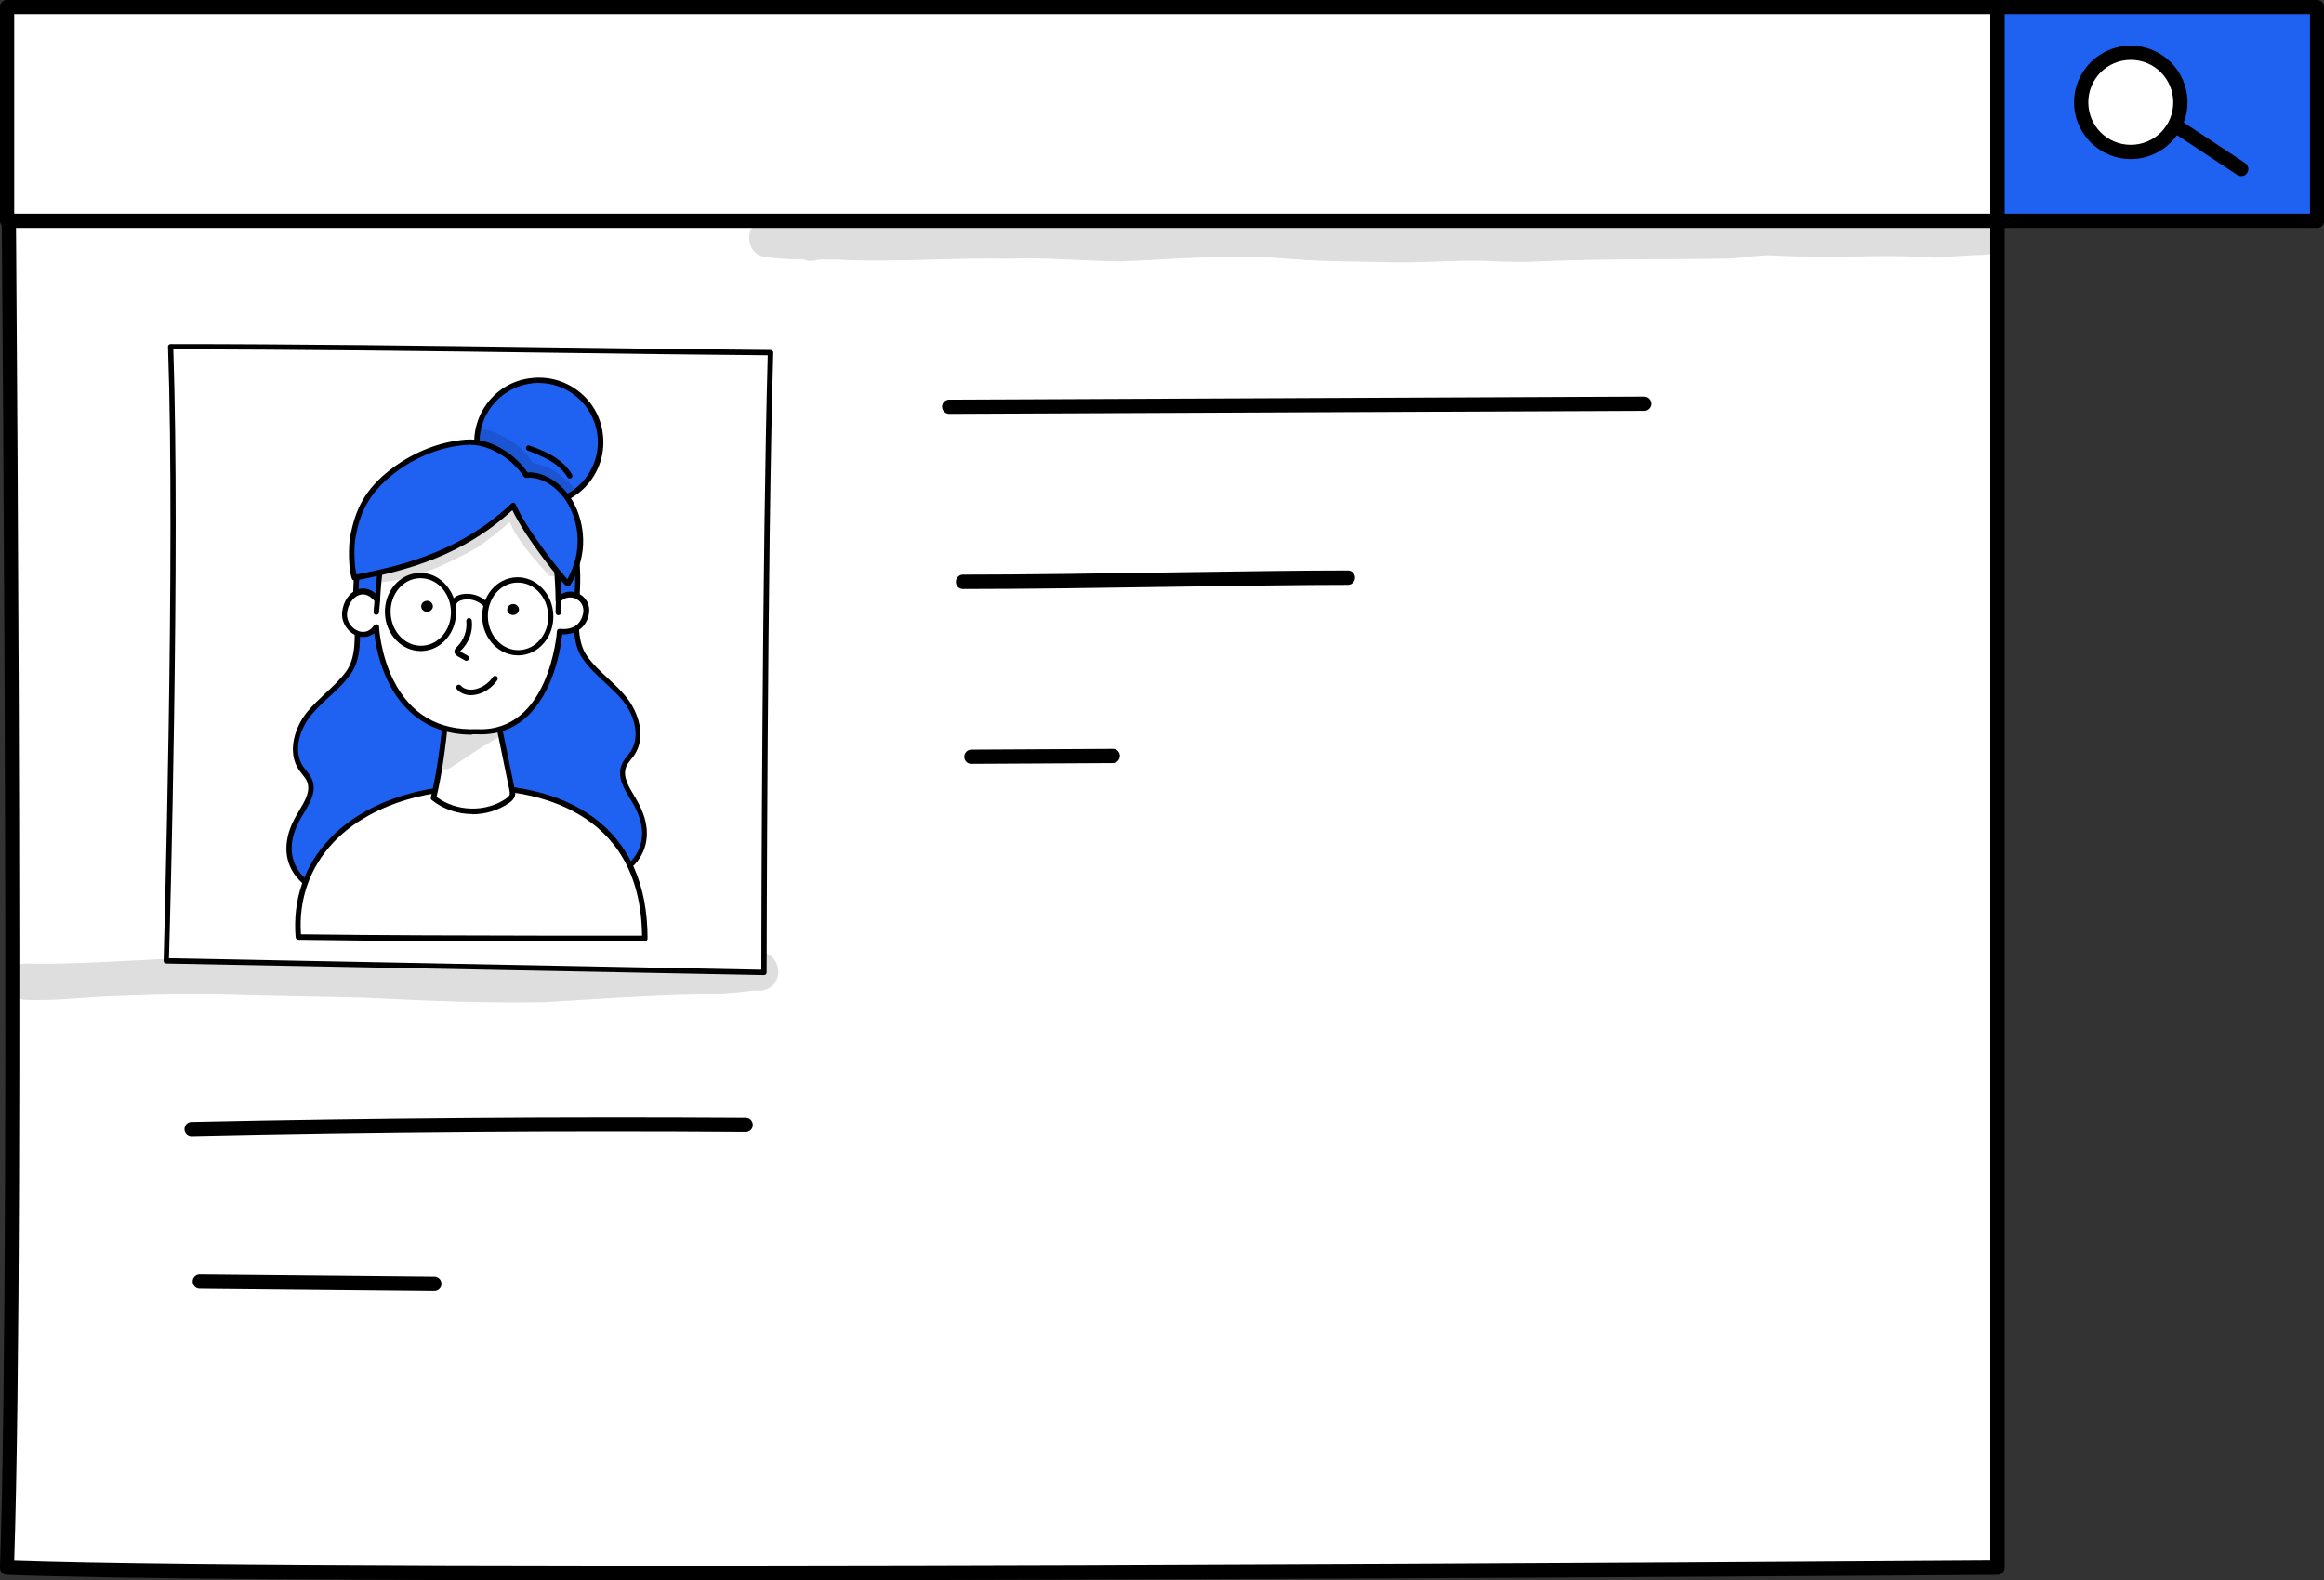 <?xml version="1.0" encoding="UTF-8"?> <svg xmlns="http://www.w3.org/2000/svg" id="_Слой_2" data-name="Слой 2" viewBox="0 0 122.56 83.36"><rect x="0" y="0" width="122.56" height="83.36" fill="#333333" stroke="none"/> <defs> <style> .cls-1 { opacity: .13; } .cls-2, .cls-3, .cls-4 { stroke-width: 0px; } .cls-3 { fill: #1f62f2; } .cls-4 { fill: #fff; } </style> </defs> <g id="Layer_1" data-name="Layer 1"> <g> <g> <g> <g> <path class="cls-4" d="m.38,82.69C1.01,64.08.38.38.38.38h104.96v82.31s-87.51.67-104.96,0Z"></path> <path class="cls-2" d="m35.3,83.36c-15.56,0-29.16-.07-34.94-.29-.21,0-.37-.18-.36-.39C.63,64.29,0,1.02,0,.38c0-.1.04-.2.11-.27.07-.07.17-.11.27-.11h104.96c.21,0,.38.17.38.38v82.31c0,.21-.17.37-.37.38-.58,0-39.17.29-70.04.29Zm-34.54-1.03c17.47.61,98,.03,104.2-.01V.75H.75c.05,5.28.59,63.48,0,81.58Z"></path> </g> <g> <rect class="cls-4" x=".38" y=".38" width="104.96" height="11.27"></rect> <path class="cls-2" d="m105.34,12.02H.38C.17,12.02,0,11.85,0,11.65V.38C0,.17.17,0,.38,0h104.96c.21,0,.38.17.38.38v11.27c0,.21-.17.38-.38.38ZM.75,11.27h104.21V.75H.75v10.52Z"></path> </g> <g> <rect class="cls-3" x="105.34" y=".38" width="16.85" height="11.27"></rect> <path class="cls-2" d="m122.19,12.02h-16.85c-.21,0-.37-.17-.37-.38V.38c0-.21.17-.38.37-.38h16.85c.21,0,.38.17.38.38v11.27c0,.21-.17.38-.38.38Zm-16.47-.75h16.1V.75h-16.1v10.52Z"></path> </g> <g> <circle class="cls-4" cx="112.37" cy="5.4" r="2.61"></circle> <path class="cls-2" d="m112.37,8.39c-1.65,0-2.99-1.34-2.99-2.99s1.34-2.99,2.99-2.99,2.99,1.34,2.99,2.99-1.34,2.99-2.99,2.99Zm0-5.23c-1.24,0-2.24,1-2.24,2.24s1,2.24,2.24,2.24,2.24-1,2.24-2.24-1-2.24-2.24-2.24Z"></path> </g> <path class="cls-2" d="m118.2,9.29c-.07,0-.14-.02-.21-.06l-3.45-2.28c-.17-.11-.22-.35-.11-.52.11-.17.35-.22.52-.11l3.45,2.28c.17.11.22.35.11.52-.07.11-.19.17-.31.17Z"></path> </g> <path class="cls-2" d="m50.06,21.83c-.21,0-.37-.17-.38-.37,0-.21.17-.38.37-.38l36.66-.16h0c.21,0,.37.17.38.37,0,.21-.17.38-.37.38l-36.66.16h0Z"></path> <path class="cls-2" d="m50.78,31.07c-.21,0-.37-.17-.37-.38s.17-.38.37-.38c3.31,0,7.29-.06,11.14-.12,3.46-.05,6.72-.1,9.17-.1.21,0,.37.17.37.38s-.17.38-.37.38c-2.44,0-5.7.05-9.15.1-3.85.06-7.83.12-11.15.12Z"></path> <path class="cls-2" d="m51.22,40.29c-.21,0-.37-.17-.37-.37,0-.21.17-.38.37-.38l7.47-.04h0c.21,0,.37.17.37.37,0,.21-.17.38-.37.38l-7.47.04h0Z"></path> <path class="cls-2" d="m10.1,59.93c-.2,0-.37-.16-.37-.37,0-.21.16-.38.37-.38,9.7-.21,19.53-.28,29.23-.22.21,0,.37.17.37.38,0,.21-.17.37-.37.37h0c-9.69-.07-19.51,0-29.2.22h0Z"></path> <path class="cls-2" d="m22.91,68.09h0l-12.38-.12c-.21,0-.37-.17-.37-.38,0-.21.17-.37.37-.37h0l12.38.12c.21,0,.37.17.37.38,0,.21-.17.37-.38.37Z"></path> <g class="cls-1"> <path class="cls-2" d="m104.57,11.63c-.12.02.15-.02.19-.02-.68.13-1.34.11-2.5.21-2.21.05-4.43-.07-6.64-.09-.81-.01-1.62-.12-2.44-.16-.62-.02-1.24.07-1.85.09-2.23.11-4.46.05-6.69.07-2.2.07-4.39.21-6.59.04-2.61.03-5.22.11-7.83.13-1.58.03-3.16-.12-4.74-.03-2.21.03-4.42.1-6.63.15-1.79,0-3.58-.17-5.37-.1-3.23-.02-6.45.19-9.68-.09-.11,0-.21,0-.32-.01-.18-.15-.41-.26-.72-.27-.25,0-.45.08-.62.19-.39-.03-.78-.07-1.16-.11-.01,0-.02,0-.03,0-.32-.07-.67-.12-.96.07-.74.41-.6,1.63.24,1.83.7.12,1.41.15,2.12.15.12.05.26.08.42.09.16,0,.3-.04.42-.08.31,0,.62,0,.93,0,3.01.17,6.02-.11,9.04-.04,1.96-.08,3.91.11,5.87.14,2.07-.07,4.14-.27,6.22-.22,1.22-.07,2.43.07,3.64.15,1.39.08,2.78.07,4.18.11,1.48.05,2.95-.06,4.43-.08,1.21,0,2.43.12,3.64.04,3.33-.15,6.67-.09,10-.15.78-.02,1.54-.2,2.32-.17,1.65.09,3.29.09,4.94.05,1.18-.04,2.36,0,3.53.07.65,0,1.29-.1,1.93-.12.59-.06,1.37.11,1.72-.49.41-.66-.26-1.55-1.01-1.32Z"></path> </g> </g> <g class="cls-1"> <path class="cls-2" d="m40,50.22c-.09,0-.21.02-.31.05,0,0-.01,0-.04,0-.06.01-.13.03-.19.05-1.9.12-3.81.03-5.71.19-2.42.09-4.82.43-7.24.4-2.61-.05-5.21-.27-7.82-.29-2.74-.07-5.47-.22-8.21-.1-3.04.06-6.08.37-9.13.3-1.25.03-1.28,1.88,0,1.92,1.34.05,2.67-.08,4-.17,2.1-.08,4.21-.16,6.32-.11,2.53.08,5.06.1,7.59.17,3.14.15,6.28.29,9.43.23,1.87-.1,3.73-.24,5.6-.32,1.79-.1,3.59-.04,5.37-.29.08,0,.16,0,.23,0,.19.02.38,0,.54-.08,1.03-.39.69-2-.42-1.95Z"></path> </g> </g> <g> <g> <path class="cls-4" d="m40.64,18.58c-10.61-.1-21.38-.31-31.64-.31.39,11.1-.23,32.4-.23,32.4l31.52.61s.03-22.04.35-32.7Z"></path> <path class="cls-2" d="m40.29,51.43h0l-31.52-.61s-.07-.02-.1-.04c-.03-.03-.04-.06-.04-.1,0-.21.62-21.42.23-32.39,0-.04.01-.08.04-.1.03-.03.06-.04.1-.04,6.64,0,13.62.09,20.37.18,3.7.05,7.53.1,11.27.13.04,0,.07.02.1.04.03.03.04.06.04.1-.31,10.53-.35,32.47-.35,32.69,0,.04-.02.07-.04.1-.03.03-.06.04-.1.04Zm-31.38-.89l31.24.61c0-1.92.05-22.28.34-32.41-3.7-.03-7.48-.08-11.13-.13-6.7-.09-13.63-.18-20.22-.18.36,10.54-.17,30.23-.23,32.11Z"></path> </g> <g> <g> <path class="cls-3" d="m30.05,28.37c1.02,1.87-.26,4.75.8,6.29.58.84,1.45,1.4,2.09,2.18.64.78,1.02,1.99.44,2.87-.15.22-.35.41-.45.66-.28.66.24,1.33.58,1.94,1.83,3.19-1.75,5.13-5.24,4.1-1.56-.46-2.16-.78-3.33-1.94-1.16-1.14-1.81-2.78-2.02-4.45-.21-1.67,0-3.39.38-5.05.44-1.91,1.15-3.86,2.55-5.19,1.41-1.33,2.64-2.71,4.2-1.39Z"></path> <path class="cls-2" d="m30.15,46.82c-.63,0-1.28-.09-1.93-.28-1.54-.45-2.17-.77-3.39-1.98-1.1-1.09-1.83-2.7-2.06-4.53-.19-1.49-.06-3.16.38-5.1.56-2.44,1.38-4.12,2.59-5.26.09-.09.19-.18.28-.27,1.31-1.26,2.56-2.44,4.11-1.13.01.01.02.02.03.04.53.96.46,2.16.4,3.33-.06,1.14-.12,2.21.39,2.95.31.45.73.83,1.12,1.2.33.3.66.61.95.97.65.8,1.07,2.09.45,3.04-.06.09-.12.17-.18.24-.1.13-.2.25-.26.39-.21.5.11,1.04.42,1.55.05.09.11.17.15.26.69,1.2.68,2.34,0,3.21-.7.88-2.01,1.37-3.47,1.37Zm-1.37-18.83c-.86,0-1.66.77-2.55,1.61-.09.09-.19.18-.28.27-1.17,1.11-1.97,2.73-2.51,5.12-.43,1.91-.56,3.55-.38,5,.22,1.77.92,3.32,1.98,4.37,1.19,1.17,1.76,1.46,3.27,1.91,2.02.6,4.16.18,5.09-.99.62-.79.62-1.79-.02-2.9-.05-.08-.1-.17-.15-.25-.33-.55-.71-1.17-.44-1.81.07-.17.19-.32.3-.46.06-.08.12-.15.17-.22.54-.83.16-1.98-.43-2.7-.28-.34-.61-.64-.93-.94-.41-.38-.84-.77-1.17-1.25-.56-.81-.5-1.93-.44-3.12.06-1.11.12-2.26-.35-3.15-.41-.34-.79-.48-1.16-.48Z"></path> </g> <g> <path class="cls-3" d="m19.19,29.17c-1.02,1.87.26,4.75-.8,6.29-.58.84-1.45,1.4-2.09,2.18-.64.78-1.02,1.99-.44,2.87.15.22.35.41.45.66.28.66-.24,1.33-.58,1.94-1.83,3.19,1.75,5.13,5.24,4.1,1.56-.46,2.16-.78,3.33-1.94,1.16-1.14,1.81-2.78,2.02-4.45.21-1.67,0-3.39-.38-5.05-.44-1.91-1.15-3.86-2.55-5.19-1.41-1.33-2.64-2.71-4.2-1.39Z"></path> <path class="cls-2" d="m19.09,47.61c-1.46,0-2.77-.49-3.47-1.37-.69-.87-.69-2.02,0-3.21.05-.09.1-.17.15-.26.31-.52.63-1.05.42-1.55-.06-.14-.15-.26-.26-.39-.06-.08-.12-.16-.18-.24-.62-.95-.2-2.24.45-3.04.29-.35.63-.67.95-.97.4-.37.81-.75,1.13-1.2.5-.73.45-1.81.39-2.95-.06-1.16-.13-2.36.4-3.33,0-.02.02-.03.03-.04,1.55-1.32,2.79-.13,4.11,1.13.09.09.19.18.28.27,1.21,1.15,2.04,2.82,2.59,5.26.44,1.94.57,3.61.38,5.1-.23,1.84-.96,3.45-2.06,4.53-1.22,1.21-1.85,1.52-3.39,1.98-.64.19-1.3.28-1.93.28Zm.21-18.35c-.47.89-.41,2.04-.35,3.15.06,1.19.12,2.31-.44,3.12-.33.48-.76.87-1.17,1.25-.32.29-.65.6-.93.94-.59.72-.98,1.87-.43,2.7.05.08.11.15.17.22.11.14.22.28.3.46.27.64-.11,1.26-.44,1.81-.05.09-.1.17-.15.25-.63,1.11-.64,2.11-.02,2.9.93,1.17,3.07,1.59,5.09.99,1.51-.45,2.08-.73,3.27-1.91,1.05-1.04,1.76-2.59,1.98-4.37.18-1.46.06-3.09-.38-5-.54-2.39-1.34-4.01-2.51-5.12-.09-.09-.19-.18-.28-.27-1.27-1.21-2.36-2.25-3.71-1.13Z"></path> </g> <g> <path class="cls-4" d="m34,49.5c0-6.19-4.6-7.91-8.62-7.97-5.9-.09-10.04,3.15-9.66,7.89,6.32.09,12.44.06,18.27.08Z"></path> <path class="cls-2" d="m34,49.64h0c-1.75,0-3.48,0-5.31,0-4.2,0-8.53,0-12.96-.07-.07,0-.13-.06-.14-.13-.16-1.98.45-3.77,1.77-5.17,1.75-1.87,4.68-2.92,8.03-2.87,1.66.02,4.03.34,5.9,1.71,1.9,1.39,2.86,3.54,2.86,6.4,0,.04-.02.07-.04.1-.03.03-.06.04-.1.04Zm-18.14-.36c4.38.06,8.67.06,12.83.07,1.78,0,3.47,0,5.17,0-.08-6.82-5.94-7.64-8.47-7.68-3.27-.05-6.12.97-7.82,2.78-1.23,1.31-1.82,2.98-1.7,4.82Z"></path> </g> <g> <path class="cls-4" d="m22.86,42.09c.32-1.35.5-2.72.66-4.3.6-.16,1.23-.23,1.86-.2.28.01.59.06.76.26.11.13.15.3.18.46.23,1.12.46,2.25.69,3.37.02.09.04.18.01.26-.03.12-.14.21-.25.29-1.13.78-2.79.76-3.91-.15Z"></path> <path class="cls-2" d="m24.92,42.94c-.77,0-1.54-.25-2.15-.74-.04-.03-.06-.09-.05-.14.32-1.32.49-2.66.66-4.28,0-.06.05-.11.1-.12.62-.17,1.26-.24,1.9-.21.29.01.65.06.87.31.14.16.18.36.21.53l.69,3.37c.02.09.04.21,0,.33-.05.17-.18.28-.31.37-.57.39-1.25.59-1.93.59Zm-1.9-.91c1.04.79,2.6.83,3.67.09.08-.06.17-.13.19-.21.01-.05,0-.13-.01-.2l-.69-3.37c-.03-.14-.06-.3-.15-.4-.15-.17-.43-.2-.66-.21-.58-.02-1.16.03-1.72.18-.16,1.55-.33,2.86-.63,4.13Z"></path> </g> <g> <path class="cls-4" d="m29.26,28.41s.21,2.15.21,3.24c.59-.67,1.8-.08,1.38.97-.35.88-1.32.69-1.32.69,0,0-.36,5.47-4.35,5.29-5.07.22-5.32-5.53-5.32-5.53-.62.86-1.73.13-1.67-.72.06-.93.99-1.68,1.74-.71.06-1.17.2-2.14.44-3.32.09-.7.6-1.3,1.22-1.64.62-.34,1.35-.46,2.06-.5.84-.04,1.69.03,2.52.21,1.14.25,2.3.77,3.1,2.01Z"></path> <path class="cls-2" d="m24.89,38.75c-2.51,0-3.78-1.49-4.41-2.77-.51-1.04-.69-2.07-.74-2.58-.26.2-.58.26-.9.14-.49-.17-.83-.69-.8-1.2.04-.6.39-1.11.86-1.26.19-.06.53-.09.9.22.06-.97.19-1.87.43-3.01.09-.69.57-1.34,1.29-1.74.56-.31,1.23-.47,2.12-.52.86-.04,1.72.03,2.55.22,1.45.32,2.49,1,3.19,2.07.01.02.02.04.02.06,0,.02.17,1.82.2,2.96.31-.18.69-.18,1.01.02.33.2.62.66.37,1.3-.27.68-.92.82-1.33.8-.04.39-.19,1.5-.68,2.61-.8,1.82-2.11,2.74-3.8,2.66-.09,0-.19,0-.28,0Zm-5.04-5.82s.03,0,.04,0c.06.02.1.07.1.13,0,.01.07,1.43.75,2.8.9,1.81,2.38,2.68,4.42,2.6,0,0,0,0,.01,0,3.81.17,4.2-5.11,4.2-5.16,0-.04.02-.08.05-.1.03-.02.07-.03.11-.03.04,0,.87.15,1.16-.6.19-.47,0-.8-.25-.95-.24-.15-.63-.17-.89.13-.04.04-.1.06-.16.04-.06-.02-.09-.07-.09-.13,0-.99-.18-2.91-.2-3.19-.66-1-1.61-1.61-2.99-1.91-.81-.18-1.65-.25-2.48-.21-.84.04-1.48.19-2,.48-.64.35-1.07.93-1.15,1.53,0,0,0,0,0,.01-.26,1.25-.38,2.21-.44,3.3,0,.06-.04.11-.1.13-.06.02-.12,0-.15-.05-.26-.33-.54-.46-.83-.37-.35.11-.63.53-.66,1-.02.39.24.78.61.91.18.06.52.11.8-.28.03-.04.07-.06.12-.06Zm9.75-1.28h0,0Z"></path> </g> <g> <path class="cls-3" d="m31.65,22.9c-.24-1.79-1.88-3.04-3.66-2.81-1.79.24-3.04,1.88-2.81,3.66.24,1.79,1.88,3.04,3.66,2.81,1.79-.24,3.04-1.88,2.81-3.66Z"></path> <path class="cls-2" d="m28.41,26.73c-1.68,0-3.15-1.25-3.37-2.96-.12-.9.12-1.8.67-2.52.55-.72,1.35-1.19,2.26-1.3.9-.12,1.8.12,2.52.67.72.55,1.19,1.35,1.3,2.26.25,1.86-1.07,3.58-2.93,3.82-.15.02-.3.03-.45.03Zm0-6.53c-.14,0-.27,0-.41.03-1.71.23-2.91,1.8-2.68,3.5.23,1.71,1.8,2.91,3.5,2.68,1.71-.23,2.91-1.8,2.68-3.5-.21-1.57-1.55-2.71-3.09-2.71Z"></path> </g> <g> <path class="cls-3" d="m27.07,26.67c-2.58,2.44-5.49,3.27-8.37,3.81-.17-.47-.18-1.66-.09-2.16.24-1.24.63-2.36,2.18-3.52,1.09-.81,2.41-1.35,3.77-1.46,1.34-.11,2.63.85,3.19,1.74.98-.12,2.03.71,2.49,1.75.4.89.69,2.38-.28,3.97-.16-.1-2.27-2.65-2.88-4.12Z"></path> <path class="cls-2" d="m29.95,30.93s-.05,0-.08-.02c-.22-.14-2.16-2.53-2.85-4-2.59,2.38-5.52,3.19-8.3,3.71-.07.01-.14-.03-.16-.09-.19-.51-.19-1.74-.09-2.24.27-1.39.73-2.48,2.24-3.61,1.14-.85,2.5-1.38,3.84-1.49,1.33-.11,2.63.78,3.27,1.73.96-.06,2.05.71,2.55,1.84.35.78.77,2.35-.29,4.1-.02.03-.05.06-.09.06-.01,0-.02,0-.03,0Zm-2.88-4.4s.02,0,.03,0c.05,0,.08.04.1.08.55,1.3,2.25,3.42,2.72,3.94.88-1.58.5-2.98.18-3.68-.47-1.05-1.48-1.77-2.34-1.66-.05,0-.11-.02-.14-.07-.56-.88-1.82-1.77-3.05-1.67-1.29.1-2.6.61-3.69,1.43-1.58,1.19-1.92,2.35-2.13,3.43-.09.47-.08,1.48.05,1.97,2.76-.52,5.65-1.36,8.18-3.75.03-.03.06-.04.1-.04Z"></path> </g> <path class="cls-2" d="m24.84,36.67c-.3,0-.57-.11-.75-.32-.05-.06-.04-.15.01-.2.06-.05.15-.04.2.01.25.29.66.22.78.19.36-.09.69-.31.91-.64.04-.06.13-.08.2-.04.06.04.08.13.04.2-.27.39-.65.66-1.08.76-.11.02-.21.04-.31.04Z"></path> <path class="cls-2" d="m27.37,32.16c0-.16-.13-.3-.3-.3s-.31.12-.32.28.13.3.3.3c.17,0,.31-.12.32-.28Z"></path> <path class="cls-2" d="m22.83,31.99c0-.16-.13-.3-.3-.3s-.31.12-.32.28c0,.16.13.3.3.3.17,0,.31-.12.32-.28Z"></path> <path class="cls-2" d="m24.6,34.86s-.05,0-.07-.02l-.39-.22s-.15-.09-.17-.2c-.03-.14.07-.24.12-.29.37-.36.56-.87.5-1.37,0-.08.05-.15.13-.16.08,0,.15.05.16.13.07.59-.15,1.18-.59,1.6,0,0-.02.02-.03.03,0,0,.01,0,.02.01l.39.22c.07.04.09.13.05.19-.03.05-.07.07-.12.07Z"></path> <g> <path class="cls-2" d="m27.32,34.57c-.48,0-.94-.2-1.29-.56-.37-.38-.58-.88-.6-1.43-.04-1.14.76-2.09,1.8-2.13.5-.02.98.18,1.35.56.37.38.58.88.6,1.43.02.55-.15,1.07-.49,1.47-.34.41-.8.64-1.31.66-.02,0-.04,0-.07,0Zm-.02-3.84s-.04,0-.05,0c-.88.03-1.56.86-1.52,1.84.02.48.2.92.52,1.25.31.32.72.49,1.14.47.42-.02.81-.21,1.1-.56.29-.35.44-.8.42-1.28-.02-.48-.2-.92-.52-1.25-.3-.31-.68-.47-1.09-.47Z"></path> <path class="cls-2" d="m22.19,34.34c-.48,0-.94-.2-1.29-.56-.37-.38-.58-.88-.6-1.43-.04-1.14.76-2.09,1.8-2.13.51-.02.99.18,1.35.56.37.38.58.88.6,1.43.02.55-.15,1.07-.49,1.47-.34.41-.8.64-1.31.66-.02,0-.04,0-.07,0Zm-.02-3.84s-.04,0-.05,0c-.88.03-1.56.86-1.52,1.84.02.48.2.92.52,1.25.31.32.72.49,1.14.47.42-.02.81-.21,1.1-.56.29-.35.44-.8.42-1.28-.02-.48-.2-.92-.52-1.25-.3-.31-.68-.47-1.09-.47Z"></path> <path class="cls-2" d="m23.91,32.02s0,0-.01,0c-.08,0-.14-.07-.13-.15.02-.3.33-.49.63-.53.47-.08.98.09,1.3.43.05.06.05.15,0,.2-.06.05-.15.05-.2,0-.26-.27-.67-.41-1.05-.34-.18.03-.38.13-.39.27,0,.07-.07.13-.14.13Z"></path> </g> <path class="cls-2" d="m30.05,25.25s-.1-.02-.12-.07c-.2-.33-.5-.63-.91-.87-.38-.23-.8-.39-1.19-.54-.07-.03-.11-.11-.09-.18.03-.07.11-.11.18-.09.41.15.85.32,1.25.56.44.27.78.6,1,.97.04.07.02.15-.05.19-.02.01-.05.02-.07.02Z"></path> <g class="cls-1"> <path class="cls-2" d="m23.17,40.17c.02-.11.04-.22.06-.33.05-.21.09-.41.11-.62.03-.2.07-.4.1-.59,0-.02,0-.04-.01-.06,0-.01,0-.03.01-.04.01-.05,0-.08-.04-.09.13-.11.31,0,.46.06.1.04.23.08.46.11.19.03.77,0,.94.03.06.01.1.04.13.09.1-.05.19-.11.29-.16.06-.03.12-.07.19-.1.16-.01.31-.03.46-.06,0,.02,0,.04,0,.06,0,.02,0,.05.01.07,0,.02.01.03.02.05.03.06.05.12.08.18-.01.01-.02.02-.04.04-.55.35-1.12.66-1.65,1.03-.27.18-.54.36-.81.54-.12.07-.23.16-.37.2,0,0,0,0,0,0,0,0,0,0,0,0,0,0-.01,0-.02,0-.01,0-.02,0-.03,0-.01,0-.03,0-.05,0,0,0,0,0,0,0,0,0,0,0,0,0-.03,0-.05,0-.08,0-.1-.01-.17-.09-.21-.17-.02-.02-.03-.04-.04-.06,0-.05.02-.1.03-.16Z"></path> </g> <g> <g class="cls-1"> <path class="cls-2" d="m28.14,24.47s-.01-.02-.02-.03c0,0,.01.02.02.03Z"></path> </g> <g class="cls-1"> <path class="cls-2" d="m29.84,25.33c-.37-.37-.82-.67-1.33-.81-.13-.04-.27-.07-.4-.1,0-.01-.02-.02-.02-.03,0,0-.01-.02-.02-.03-.04-.05-.1-.14-.13-.17-.38-.56-.94-.95-1.54-1.24-.3-.14-.67-.31-1-.31-.43.04-.47.68-.05.79.89.18,1.52.58,1.9,1.12.07.1.14.19.2.3.07.21.29.34.5.3.82.15,1.12.31,1.67.87.19.29.63.21.65-.16-.01-.24-.26-.38-.4-.55Z"></path> </g> </g> <path class="cls-2" d="m19.84,32.43s0,0-.01,0c-.08,0-.14-.08-.13-.16l.06-.67c0-.08.08-.14.16-.13.08,0,.14.08.13.16l-.06.67c0,.07-.07.13-.14.13Z"></path> <path class="cls-2" d="m29.44,32.45s0,0,0,0c-.08,0-.14-.07-.14-.15l.02-.83c0-.08.07-.14.15-.14.08,0,.14.07.14.15l-.02.83c0,.08-.07.14-.14.14Z"></path> </g> <g class="cls-1"> <path class="cls-2" d="m29.01,29.58c-.28-.28-.56-.61-.67-.77-.26-.35-.32-.39-.54-.72-.15-.27-.3-.54-.42-.82,0,.02.02.05.03.07-.08-.15-.09-.36-.22-.48-.02-.03-.05-.06-.09-.09-.28-.16-.42.14-.6.3-.28.27-.59.52-.89.77-.53.46-1.28.91-2.07,1.29-.53.25-.74.37-1.31.52-.61.19-1.37.43-1.78.45-.14.02-.31-.01-.42.1-.18.17-.04.49.2.49.6-.03,1.17-.22,1.74-.39.28-.1.58-.17.86-.27.33-.13.64-.28.96-.43.51-.25,1.02-.48,1.5-.8.55-.4,1.08-.82,1.59-1.26.32.73.81,1.37,1.33,1.98.19.23.39.44.59.66.09.1.21.34.49.16.31-.26-.1-.56-.27-.76Z"></path> </g> </g> </g> </svg> 